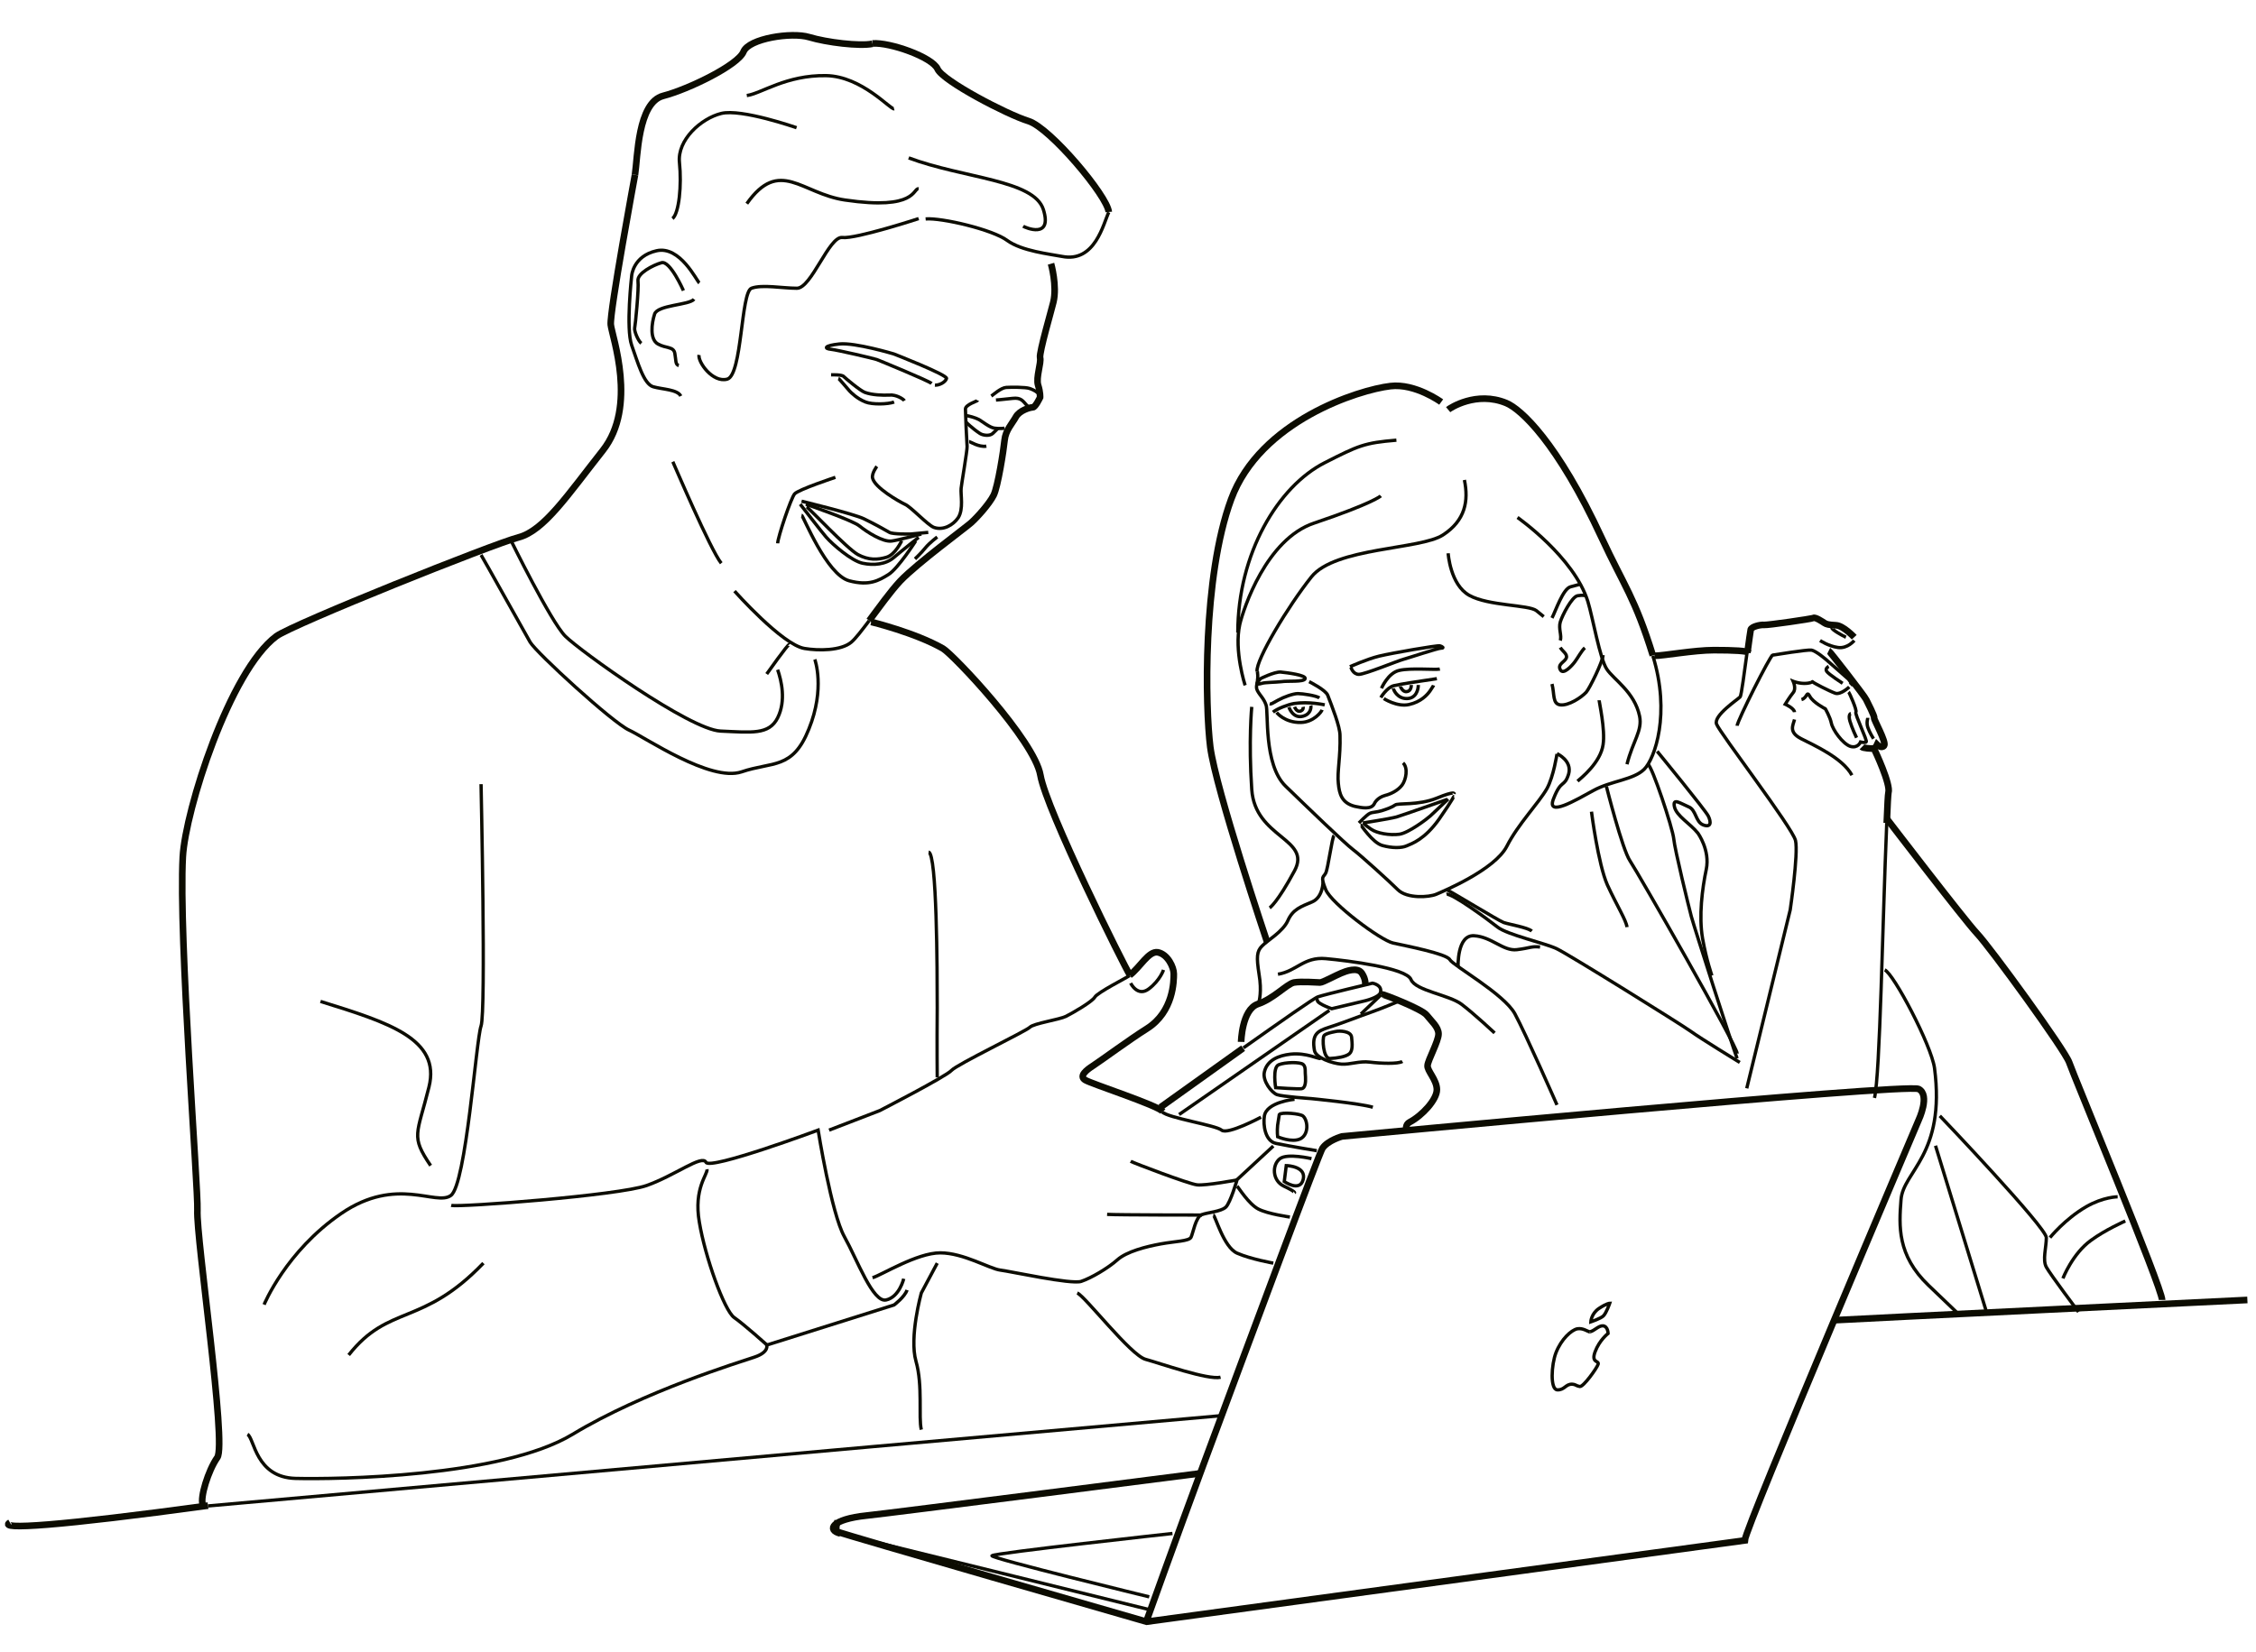 <?xml version="1.0" encoding="utf-8"?>
<!-- Generator: Adobe Illustrator 20.1.0, SVG Export Plug-In . SVG Version: 6.00 Build 0)  -->
<svg version="1.1" id="Warstwa_1" xmlns="http://www.w3.org/2000/svg" xmlns:xlink="http://www.w3.org/1999/xlink" x="0px" y="0px"
	 viewBox="0 0 680 498" style="enable-background:new 0 0 680 498;" xml:space="preserve">
<style type="text/css">
	.st0{fill:none;stroke:#0c0c01;stroke-width:2;stroke-miterlimit:10;}
	.st1{fill:none;stroke:#0c0c01;stroke-miterlimit:10;}
</style>
<path class="st0" d="M191.4,52.7c0,0-7.7,41.5-7.3,45.2c0.4,3.6,8.1,24.6-2.4,37.9S164,160,156.3,162s-67.9,26.1-73,29.8
	c-14.1,10.5-27.4,52.4-28.2,66.5c-1.3,24,4.7,100.4,4.4,106.5c-0.4,8.5,8.9,70.6,6,74.6c-2.8,4-5.2,12.1-4.4,14.1"/>
<path class="st1" d="M279,66c4.8-0.4,20.2,3.2,24.6,6.5c4.4,3.2,12.9,4.1,16.5,4.8c10,2,12.5-10,14.1-13.3"/>
<path class="st1" d="M276.9,65.9c0,0-19,6.2-23,5.7s-9.3,15.3-13.7,15.3s-10.5-1.2-13.7,0s-2.8,26.2-7.3,27.4
	c-4.4,1.2-8.9-5.2-8.5-7.3"/>
<path class="st0" d="M191.4,52.7c0.8-5.2,0.8-21.8,8.5-23.8s22.6-9.3,24.2-13.3s14.5-6,19.8-4.4s15.2,2.8,19.1,2"/>
<path class="st0" d="M334.2,63.9c-0.4-4.8-17.7-25.4-24.2-27.4s-25.8-12.1-27.4-15.7s-14.4-8.1-19.6-7.7"/>
<path class="st1" d="M210.8,85.3c-0.8-0.6-5.8-11.3-12.9-9.7s-7.5,7.5-7.5,7.5s-1.8,15.9,0,21c1.8,5,3.6,11.7,6.5,12.5
	c2.8,0.8,7.3,0.8,8.3,2.8"/>
<path class="st1" d="M206,87.6c0,0-4-9.1-6.6-8.4c-2.5,0.7-7.4,3.2-7.1,5.5s-0.8,13.4-1,14.2c-0.2,0.8,1,3.8,2,4.6"/>
<path class="st1" d="M209.2,90.2c-1.4,1.8-11,1.7-11.9,4.5s-1.5,7.6,1,9s4.7,0.7,5.1,2.8c0.4,2.1,0.1,3.4,1.2,3.7"/>
<path class="st1" d="M281.8,116.1c1.3,0.1,3.2-0.9,3.5-2s-15.9-7.4-15.9-7.4s-11.7-3.5-16.4-3s-4.6,1.4-2.6,1.6s13.1,2.8,13.9,3.1
	c0.8,0.3,15.4,6.3,16.5,7.2"/>
<path class="st1" d="M298.8,119.4c0.6-0.4,2.9-2.5,4.5-2.6s5.8-0.1,7,0.3s4.2,1.7,2.8,3.6c-1.4,1.9-2.4,2.8-3.6,1.5
	s-1.7-2.4-4.3-2.1c-2.6,0.3-5,0.5-5,0.5"/>
<path class="st1" d="M250.5,113c0.4,0,3.3-0.1,3.8,0.5c0.5,0.5,5,4.3,6.4,4.8c2.2,0.8,5.4,0.9,7.4,0.8c2-0.2,4.2,1.2,4.5,1.7"/>
<path class="st1" d="M252.7,114.1c0.3,0.1,3,3.4,3.4,3.8c0.4,0.4,2.2,2.3,4.8,3.3c2,0.8,6.7,0.7,8.6,0"/>
<path class="st1" d="M291.1,125.3c0.8,0,3.1,0.7,4,1.2s3.3,2.5,4.8,2.6c1.5,0.2,2.9,0,2.9,0"/>
<path class="st1" d="M291.1,127.2c0,0,2,2,4.3,3.5c1,0.6,2.9,0.8,3.8,0s1.5-1.5,1.5-1.5"/>
<path class="st1" d="M292.1,133.1c0.2,0,3,1.8,5.2,1.4"/>
<path class="st1" d="M294.7,120.7c-0.1,0.2-3.7,1.3-3.7,2.6s0.4,10.3,0.5,11.3s-1.8,12-1.8,12.6c-0.2,1.9,0.8,6.3-0.9,8.9
	c-1.5,2.2-4.5,3.9-7.3,2.9c-1.9-0.7-7-6.3-8.8-7c-1.7-0.8-9.1-5-9.7-7.9c-0.3-1.4,1.3-3.5,1.3-3.5"/>
<path class="st1" d="M251.8,143.9c0,0-11.2,3.7-12.3,5s-5,12.9-5.1,14.9"/>
<path class="st1" d="M241.6,151.1c0,0,15.7,3.8,18.8,5.3s6.7,3.5,7.7,4.1s6.3,0.5,6.3,0.5l5.4-0.5"/>
<path class="st1" d="M241.2,152c0,0,6.8,8.8,7.8,9.9c2,2.3,7.7,7.2,11,7.9s7,0.4,9.5-1.8c2.6-2.2,7.4-6,7.4-6"/>
<path class="st1" d="M241.6,155.3c0.5,0.1,7.5,18,14.4,19.8c6,1.6,8.9-0.1,11.8-1.9s8.2-10.1,8.2-10.1"/>
<path class="st1" d="M282.5,161.9c0,0-2.3,1.7-3.6,3.3s-3.1,3.3-3.1,3.3"/>
<path class="st1" d="M243.1,152.8c0.6,0.2,12.1,12.5,15.5,14.4c3.2,1.7,5.9,1.6,8.6,0.8s4.6-5,4.6-5"/>
<path class="st1" d="M242.9,152c0.8,0.3,14.2,4.9,16.2,6.6c2.1,1.7,7,4.9,9.7,4.5c1.7-0.2,8.9-2.1,8.9-2.1"/>
<path class="st1" d="M262,187.1c-2.2,2.9-4.1,5.4-5.4,6.5c-3.1,2.6-9.9,2.6-14.1,1.9c-6.7-1.1-21.1-17.3-21.1-17.3"/>
<path class="st0" d="M316.8,79.5c0,0,1.9,6.7,0.7,11.6c-0.4,1.8-4.3,15.1-4,16.7c0.4,1.6-1.3,6-0.6,8.3c0.7,2.2,0.6,3.7,0.6,3.7
	s-1.4,3-2.2,3s-4,0.9-5.1,2.9s-3.1,4-3.4,7s-2,14-3.3,16.6s-5,6.7-6.8,8.3s-16.1,12.1-21.3,17.5c-3,3.2-6.4,8-9.4,12"/>
<path class="st0" d="M262.6,187.5c0,0,13.2,3.2,21.6,8c3.1,1.8,27.6,27.7,29.4,38.2s25.4,57.9,27,60.3"/>
<path class="st1" d="M153.9,162.7c0,0,12.1,24.7,16.5,29.1s37.5,28.2,46.8,28.6c9.3,0.4,14.6,1.2,17.2-4s1.1-11.3,0-14.5"/>
<path class="st1" d="M237.9,194.3c-0.3-0.3-6.8,8.9-6.8,8.9"/>
<path class="st1" d="M145,167.3c0.6,0.9,12.9,23,14.8,26.3c2,3.3,24.8,24.2,29.8,26.5s24.5,15.7,33.9,12.6
	c9.4-3.2,15.4-0.6,20.3-12.9c5-12.3,1.8-21,1.8-21"/>
<path class="st1" d="M145,236.4c0,0.9,1.5,68.7,0,72.9s-4.5,47.8-9.1,51.1c-4.5,3.3-16.3-6-33,5.4s-23.3,27.5-23.3,27.5"/>
<path class="st1" d="M136,363.4c2.7,0.6,50.4-3,58.9-6s16.7-9.4,17.9-7s33.8-9.7,33.8-9.7s4,25.1,7.9,32.1c3.9,7,8.6,20,12.6,19.1
	s5.3-6.4,5.3-6.4"/>
<path class="st1" d="M74.6,432.4c2.1,1.2,2.4,13,14.5,13.3s62-0.3,83.5-13.3s50.5-21.8,54.9-23.3s3.6-3.6,3.6-3.6l38.4-12.1
	c0,0,3.2-2.4,3.9-4.5"/>
<path class="st1" d="M213.1,352.5c0.3,1.5-4.1,5.7-2.3,16c1.7,10.3,7.5,26.6,10.5,28.7s9.8,8.2,9.8,8.2"/>
<path class="st1" d="M279.9,256.9c2.5,0.3,2.6,35.4,2.6,46.9c-0.1,11.5,0,21,0,21"/>
<path class="st1" d="M350.3,335.2c1.6,1.8,16.1,4,17.9,5.5s11.9-3.9,11.9-3.9"/>
<path class="st0" d="M340.5,294c3.1-2.3,5.7-7.4,8.5-6.9c3,0.6,4.8,4.5,4.8,6.5s0,11.4-8.1,16.5c-5.4,3.4-13.5,9.4-16.4,11.3
	c-1.7,1.1-4.2,3-2.2,4.2s21.8,7.6,23.4,9.5"/>
<path class="st1" d="M249.9,340.7l15.3-5.9c0,0,20-10.3,21.6-12.1c1.6-1.8,22.4-11.8,23.6-13s8.9-2.3,10.9-3.3s7.9-4.4,8.7-5.8
	c0.8-1.4,9.7-5.9,10.5-6.5"/>
<path class="st1" d="M263,385.2c2.7-0.8,13.4-7.5,20.4-7.5s14.9,4.8,18.1,5.2s21.4,4.4,24.4,3.4s8.1-4,10.9-6.5s8.7-4,13.1-4.8
	s8.5-0.8,9.1-2s1.4-6.1,3.2-6.8c1.8-0.7,5.8-0.9,7.3-2.3c1.4-1.4,3.4-8.3,3.4-8.3l10.9-10.1"/>
<path class="st1" d="M340.8,350.1c0.9,0.5,17.4,6.8,20,7.1c2.6,0.3,12.2-1.5,12.2-1.5"/>
<path class="st1" d="M333.7,366.1c3.3,0.2,28.6,0.2,28.6,0.2"/>
<path class="st1" d="M202.8,139.2c0.3,0.6,11.4,26.7,14.6,30.6"/>
<path class="st1" d="M324.7,389.8c2.4,1,16.1,18.8,20.6,20c4.4,1.2,18.8,6.3,22.6,5.4"/>
<path class="st0" d="M374.1,314.1c0,0,0.2-9.7,5-11.4c4.8-1.6,8.7-6,10.9-6.5c2.2-0.4,7.1,0,7.9,0s4.8-2.2,6.3-2.8
	c1.4-0.6,5-2,6.3,0s1,3.5,1,3.5"/>
<path class="st1" d="M421.5,301.9c0,0-5.2,2.2-8.1,3.2s-9.8,3.7-13.1,4.7c-3.1,1-5,2-4.1,6.9c0.4,2.2,5.4,3.9,8.1,4.1
	c2.6,0.2,5.4-1,8.6-0.6s8.5,0.6,9.8-0.2"/>
<path class="st1" d="M398,319.1c-0.6,0.2-4.2-1.8-9-1.3c-3.6,0.4-7.1,1.8-7.9,5.4c-0.6,2.7,2.2,6.2,3.8,6.8
	c1.6,0.6,10.3,1.2,10.3,1.2s14.5,1.4,18.6,2.6"/>
<path class="st1" d="M390.2,331.4c0,0-8.5,0.8-9.1,5.1c-0.4,2.6,0.2,7.5,3.5,8.2c4.9,1,12.3,2.2,12.3,2.2"/>
<path class="st1" d="M395.3,349.3c0,0-7.2-1.7-9.5,0c-2.4,1.8-2.4,6.6,1.2,8.3c3.6,1.7,3.2,2,3.2,2"/>
<path class="st0" d="M416.3,299.7c0.5-0.1,12.3,4.5,13.7,6.3c1.4,1.8,3.6,3.6,3.6,5.7c0,2.2-3.2,7.9-3.3,9.5
	c-0.2,1.6,2.8,4.3,2.8,7.3s-4.4,7.8-8.2,9.8c-1.4,0.7-1,2.3-1,2.3"/>
<path class="st1" d="M374.8,315.9c10.9-7.7,21.4-15.1,22.5-15.4c2.4-0.8,16.4-4.1,16.4-4.1s3,0.5,2.4,2.8c-0.4,1.5-4.6,2.5-4.6,2.5
	l-10.1,2.4c0,0-5.8-2-4-3"/>
<path class="st0" d="M349.8,333.8c0,0,12.7-9.1,24.9-17.8"/>
<line class="st1" x1="400.7" y1="304.6" x2="355.4" y2="336"/>
<line class="st1" x1="416.3" y1="299.9" x2="410.2" y2="305.7"/>
<path class="st1" d="M403,310.9c0.5-0.1,4.2-0.2,4.4,1.8s0.4,4.1-0.7,5s-3.7,1.3-5.8,1.4s-2.4-6.1-1.8-6.9S403,310.9,403,310.9z"/>
<path class="st1" d="M392.8,320.9c0.9,0.8,0.5,2.3,0.7,3.8c0.1,1.6-0.1,3.3-1.1,3.5s-7.9-0.3-7.9-0.3s-1-6.1,0.9-6.9
	S391.9,320.1,392.8,320.9z"/>
<path class="st1" d="M385.6,336c0.5-0.8,6.5-0.3,7.2,0.5c1.4,1.3,1.8,5.4-0.8,6.8c-2.6,1.3-6.9-0.6-6.9-0.6s-0.2-1.6,0-3.5
	C385.2,338.4,385.6,336,385.6,336z"/>
<path class="st1" d="M387.7,351.4c0.5,0,6.1,0.3,5.1,4.2c-1,3.9-5.7,0.6-5.7,0.6L387.7,351.4z"/>
<path class="st1" d="M253.3,462.3c4.2,1,93.3,23,93.3,23"/>
<path class="st0" d="M361.6,444.2c0,0-94.3,12.1-100.4,12.7c-10.6,1.1-12.1,4.4-7.9,5.4"/>
<path class="st0" d="M252.5,458.5c0,0-1,2.7,0,3.3c1,0.6,93.1,27.1,93.1,27.1l180.3-24.5c0.2-3.9,52.4-126.7,52.4-126.7
	s3.6-7.6,0-9.4s-173.8,14.3-173.8,14.3s-4.3,1.2-5.9,3.6c-1,1.5-21,55.3-35.7,94.9c-8.6,23.2-17.4,47.8-17.4,47.8"/>
<path class="st1" d="M353.4,462.3c0,0-53.7,5.9-54.4,6.7c-0.7,0.7,47.4,12.4,47.4,12.4"/>
<path class="st1" d="M372.9,357.6c0.4,0.4,3.5,5.4,6.4,6.9s9.5,2.4,9.5,2.4"/>
<path class="st1" d="M365.7,366.3c0.6,0.1,3.1,9.7,7.2,11.5s10.9,3,10.9,3"/>
<path class="st0" d="M434.4,121.2c0,0-7.8-5.7-15.3-4.8c-9.5,1.1-39.3,10.5-48,34.1s-7.8,62.8-6.3,74.7
	c1.7,12.9,17.1,58.7,17.1,58.7"/>
<path class="st1" d="M402.1,251.9c-0.6,0.6-1.8,9.9-2.5,11.3s-1.7,0.8,0,5s16.6,15.3,20.3,16.1c3.6,0.8,16.1,3.2,17.1,5
	s16.3,10.3,19.6,16.3c3.2,5.9,12.7,27.5,12.7,27.5"/>
<path class="st1" d="M398.8,265.8c0,0,0,4.7-3.3,6.1s-5.8,2.2-7.3,5.6s-6.2,6-7.8,7.7c-1.6,1.6-1.7,3.3-0.9,8.5c0.9,5.2,0,8.2,0,8.2
	"/>
<path class="st1" d="M385.2,293.7c5.6-0.9,7.8-5.3,14.4-4.7c6.6,0.6,24.3,2.8,25.7,6.3c1.4,3.4,11.5,4.6,15.3,7.5s9.9,8.6,9.9,8.6"
	/>
<path class="st1" d="M498.2,197.7c5.4,17.4,0.6,31-2.6,34.2s-10,3.5-15.3,6.4s-14.4,8.3-12,2.4c2.3-5.9,3.2-3.2,4.5-7.3
	c1.2-4.1-3.5-6.2-3.5-6.2"/>
<path class="st0" d="M436.5,123.5c0.6-0.5,8.5-5.7,17.5-2c4.4,1.8,15.4,11.8,28.8,40.7c6.7,14.4,10,18,15.4,35.4"/>
<path class="st1" d="M467.8,186.3c1.1-2.1,3.3-8.8,5.6-9.4c2.3-0.6,3-0.8,3-0.8"/>
<path class="st1" d="M467.8,206.2c0.8,3.1,0.1,6,2.5,6.3c2.5,0.3,6.3-2.2,7.8-3.8c1-1.1,5-9.2,5.1-11.2"/>
<path class="st1" d="M470.3,193.1c0.5-1.5-0.6-3.6,0-5.6s3.5-7.6,5.2-7.9c1.7-0.3,2.3,0,2.3,0"/>
<path class="st1" d="M470.3,195.2c0.6,1.1,2.3,2,1.8,3.2s-2.7,1.8-1.8,3.5s3.5-1.2,4.4-2.4s2-3.3,3-4.2"/>
<path class="st1" d="M482,211.1c0,0.5,1.9,8.9,1.2,13.4c-0.8,5.5-6.7,10.1-7.7,11"/>
<path class="st1" d="M379,202.4c0.5,3.4-0.8,4.3,0,5.8s1.9,2.3,2.6,4.3c0.8,1.9-0.8,18,5.9,24.5c6.7,6.5,17.8,17.2,20.3,19.1
	c2.4,1.8,11.1,9.7,13.5,12.1c2.8,2.8,9.5,2.3,11.6,1.4s17.7-7.4,21.3-14.5c3.4-6.7,9.6-13,12.1-17.4c2-3.7,3-10.4,3-10.4"/>
<path class="st1" d="M441.4,144.7c1.3,6.3,0.3,12.2-6.5,16.6c-6.8,4.4-32.5,3.7-39.6,12.6c-7.1,8.9-16.8,25.1-16.4,28.5"/>
<path class="st1" d="M479.7,244.7c0,0,2,15.8,4.8,22.1c2.9,6.3,5.7,10.7,5.9,12.7"/>
<path class="st1" d="M496.7,230.4c1.2,0.3,7.5,19.3,7.8,22.5c0.3,3.2,4.5,20.4,5.3,23.4s12.3,38.9,13.8,42.8"/>
<path class="st1" d="M436,268.2c0.9,0.3,15.6,9.3,17.2,9.9c1.7,0.6,7.3,1.5,8.5,2.6"/>
<path class="st1" d="M436,269.6c1.6-0.4,12.5,7.6,15.4,9.9s14.2,4.8,17.8,6.5s37.5,22.8,40.4,24.9c2.9,2.1,14.8,9.4,14.8,9.4"/>
<path class="st1" d="M439.5,291.5c0,0-0.4-9.7,4.8-9.4c5.3,0.3,8.8,4.7,12.9,4.2s4.4-1.1,7-0.8"/>
<path class="st1" d="M499.5,226.5c0,0,14.5,17.7,15.4,19.5s0.9,3.6-1.5,2.7c-2.4-0.9-2.1-4.6-4.5-5.5c-2.4-1-4.8-2.8-4.2,0
	s4.8,5.1,7.1,8c0,0,3.7,5.1,2.5,10.9c-1.2,5.7-2.3,14.1-1.1,20.9c1.2,6.7,2.8,11.1,2.8,11.1"/>
<path class="st0" d="M498.7,197.7c2.7,0,11.9-1.7,17.9-1.7c6,0,10.1,0.2,10.6,0.8"/>
<path class="st1" d="M526.6,196.7c-0.8,5.7-1.7,13-2.1,13.4c-0.6,0.7-8.1,5.6-7.1,8.2c1,2.7,22.9,31.2,23.8,35.1
	c0.9,3.9-1.6,20.9-1.6,20.9l-13.1,53.8"/>
<path class="st0" d="M558.9,192.1c0,0-3.3-3.5-5.5-3.6s-2.9-0.3-3.5-0.7s-2.7-1.8-3.3-1.5s-13.8,2.2-14.9,2.1
	c-1.1-0.1-3.7,0.5-4,1.4c-0.1,0.4-0.5,3.4-1,7"/>
<path class="st1" d="M457.4,156c0,0,17,11.9,21.2,25.3c1.5,4.9,3.6,17.2,5.7,20.4s8.4,6.9,9.9,14.2c0.9,4.4-2,7.4-3.8,14.5"/>
<path class="st1" d="M436.5,166.8c0,0,0.6,9.5,6.4,12.7s17.9,2.8,20.2,4.6c2.2,1.8,2.2,1.8,2.2,1.8"/>
<path class="st1" d="M394.6,205.5c0,0,5,2.5,5.6,4.1c1.3,3.4,3.7,9.4,3.7,12.1c0.2,6.4-0.9,11-0.5,14.5c0.3,3.1,1,5.9,5,6.9
	c2,0.4,5,1.1,5.9-0.9c0,0,0.7-1.7,3.2-2.4c1.6-0.4,3.8-1.4,5.1-3.1c1.2-1.6,1.9-5.2,0.3-6.7"/>
<path class="st1" d="M379.9,204.6c0,0,4.2-2.1,6.1-2c1.9,0.2,7.7,0.9,7.4,2s-5.5,0.6-7.1,0.9c-1.7,0.2-5,0.2-5.9,0.5s-2,0.4-1.2-0.5
	S379.9,204.6,379.9,204.6z"/>
<path class="st1" d="M399.3,212.5c0,0-4.8-1.1-9.3-0.4c-1.7,0.3-5,1.5-6.3,2.6"/>
<path class="st1" d="M398.5,214c-0.2,0.6-2.5,3.7-6.4,3.8c-4.9,0.1-7.3-3-7.3-3"/>
<path class="st1" d="M397.7,210.4c-1-0.7-5.1-1.3-6.5-1.3s-4.2,1-6,2s-2,1.2-2.5,1.1"/>
<path class="st1" d="M416.2,210.3c0,0,1.8-3.1,4-3.6s7.4-1.3,8.9-1.5s4-0.6,4-0.6"/>
<path class="st1" d="M417.1,210.6c0,0,4,2.6,7.6,1.8s5.5-2.9,6.4-4.2s1-1.6,1-1.6"/>
<path class="st1" d="M416.4,207.5c0,0,2-4.7,5.4-5.4c3.4-0.8,10.8-0.1,12.2-0.4"/>
<path class="st1" d="M407.2,201.2c0,0,0.6,2.1,2.4,2.1s11.5-4,13.3-4.5s10.5-3.4,11.5-3.4s0.4-0.5-0.4-0.7s-14.6,2.2-18.3,3.1
	c-3.7,0.9-8.8,3.2-8.8,3.2"/>
<path class="st1" d="M409.6,248.1c0,0,2.5-2.6,3.3-2.9c0.8-0.4,2-0.3,3.6-0.8s3.2-1.1,4-1.7c0.9-0.7,6.9,0.2,12.6-2.1
	c5.6-2.3,5.2-1.3,5.2-1.3"/>
<path class="st1" d="M410.1,248.7c0.2,0,3.6,5.4,6.6,6.2c2.9,0.8,5.7,0.8,7.3,0.1s5.4-1.9,9.8-8.1c4.4-6.3,4.3-6.8,4.5-6.8"/>
<path class="st1" d="M436.5,240.9c0,0-4.4,4.2-5.4,5.1c-1,0.9-6.5,5.1-9.3,5.5c-2.9,0.4-6.8-0.3-8.5-1.5c-1.8-1.2-2.4-1.9-2.4-1.9"
	/>
<path class="st1" d="M410.8,248.1c0,0,7.8-1.2,10.1-1.8c2.3-0.7,15.3-5.3,15.3-5.3"/>
<path class="st1" d="M558.9,193.1c0,0-2,2.5-4.9,2.1s-5.4-2.1-5.4-2.1"/>
<path class="st1" d="M557.6,206.4c0,0,0.2-0.2,0.6,0c0.4,0.2-1-1.6-1-1.6l-6.6-5.8c0,0-3.2-2.8-4.6-3s-11,1.4-11.7,1.5
	s-10.6,19.7-10.7,21.3"/>
<path class="st1" d="M557.4,207.1c0,0-2.5,2.4-4.2,1.9c-1.7-0.6-6.8-3.2-6.9-3.5c-0.1-0.4,0.4,0.3-1.7,0.5c-2.1,0.2-4.1-0.6-4.1-0.6
	s1,2.2,0,3.4s-2.4,3.5-2.4,3.5s2.7,1.2,2.8,2.4"/>
<path class="st0" d="M551.2,196.2c0.4,0.2,11,13.9,11.3,14.7c0.4,0.8,2.6,5.1,2.4,5.5c-0.2,0.4,3.8,7.4,3,8.4s-2.1-0.3-2.1-0.3
	s-0.4,0.9-1,1.1c-0.7,0.2-3.3-0.1-3.6-0.4"/>
<path class="st1" d="M563,216.4c0,0.2-0.5,1.4,0,2.9s1.7,3.4,1.7,3.4"/>
<path class="st1" d="M557.2,208.6c0.2,0.2,2.6,5.5,2.2,6.1c-0.4,0.6,3.6,8.7,3.1,9s-1.7,0-1.7,0s-0.8,2-3.1,1.3
	c-2.3-0.8-5.3-5-5.7-7c-0.4-1.9-1.8-4.3-1.8-4.3s-3.7-1.9-4.7-3.8c-1-1.8-0.7,0.5-2.5,1"/>
<path class="st1" d="M557.9,215.1c0,0-0.9,0.2-0.3,2.3c0.6,2.1,2,5,2,5"/>
<path class="st1" d="M568.7,248.1c-1.3,30.5-2,75.7-3.7,82.9"/>
<path class="st0" d="M565.1,226.2c0,0,4.9,10.3,4.1,12.8c-0.1,0.4-0.3,3.7-0.5,9.1"/>
<path class="st0" d="M568.7,246.8c0,0,23.2,30.3,27.2,34.6c4,4.2,26.6,35.3,27.8,38.9s28,68,28,71.6"/>
<path class="st1" d="M568.1,292.4c2.7,1.2,14,22.6,15,29.6c3.4,26.2-9.5,31.1-10.1,39.7c-0.6,7.9-1.2,16.7,8.3,25.8
	c9.5,9.1,9.5,9.1,9.5,9.1"/>
<line class="st1" x1="583.4" y1="345.4" x2="599" y2="396.3"/>
<path class="st1" d="M584.7,336.4c0.6,0.6,32.1,33.7,32.1,36.7s-1.2,6.7,0,8.9s9.7,13.5,9.7,13.5"/>
<path class="st1" d="M617.9,373.1c0,0,4.5-5.6,10.9-9.3c5.2-3,9.5-3,9.5-3"/>
<path class="st1" d="M621.8,385.4c0,0,2.9-7.5,8.5-11.5c4.2-3.1,10.3-5.8,10.3-5.8"/>
<path class="st1" d="M420,207.5c0,0.5,1.2,3.1,4,3.1s3.5-2.6,3.5-4.1"/>
<path class="st1" d="M422.1,206.9c0,0.1,0.7,1.8,1.9,1.6c1.2-0.1,1.4-1.4,1.4-2"/>
<path class="st1" d="M388.5,213.2c0,0,1.2,3.6,4.3,2.7c2.5-0.7,2.4-2.9,2.3-3.2"/>
<path class="st1" d="M390.2,213.1c0,0,0.6,1.6,1.7,1.3s0.9-1.3,0.9-1.3"/>
<path class="st1" d="M308.4,68.2c0.6,0.4,8.9,4,6.1-5s-24-9.4-40.6-15.6"/>
<path class="st1" d="M276.9,56.9c-1.8-0.2-0.5,6.6-22.2,3.4c-13.1-1.9-19.7-12.9-29.6,1.1"/>
<path class="st1" d="M269.5,32.8c-1.1,0.3-9.7-9.8-20.5-10c-12.1-0.2-19.5,5.4-23.9,6"/>
<path class="st1" d="M420.9,132.7c-9.6,0.8-11.4,1.6-21.6,6.8c-14,7.1-26.2,27.3-26.2,51.2"/>
<path class="st1" d="M377.3,213.1c0,0-1,10.2,0,24.9s18.1,14.8,12.9,24.5c-5.2,9.7-7.5,11.2-7.5,11.2"/>
<path class="st1" d="M649.8,289"/>
<path class="st1" d="M340.8,296.4c0,0,2.1,4.3,5.5,1.7c3.4-2.6,4.4-5.7,4.4-5.7"/>
<path class="st1" d="M62.7,454c124.9-11.2,305.2-27.2,305.2-27.2"/>
<path class="st0" d="M3,459c-4,2.3,15,1,59.7-5.1"/>
<path class="st0" d="M553,398c6.3-0.4,124.4-6.1,124.4-6.1"/>
<path class="st1" d="M552.2,189.3c-0.3,0.4,3.4,2.5,4.2,2.8"/>
<path class="st1" d="M551.2,200.9c0,0-1.2,0.6-0.6,1.5c0.6,0.9,4.8,3.6,4.8,3.6"/>
<path class="st1" d="M540.1,215.9"/>
<path class="st1" d="M540.9,216.9c-0.4,1.7-1.9,3.8,2,5.8s12.5,5.8,15.3,11"/>
<path class="st1" d="M416.2,149.5c0,0-2.3,2.2-20.1,8.2c-14.4,4.8-21.3,25.8-22.4,30.5c-1.8,8,1.6,18.4,1.6,18.4"/>
<path class="st1" d="M484.2,237.1c0,0,4.8,19,7.1,22.4s32.5,56.1,32.3,58.1"/>
<path class="st1" d="M96.6,301.9c20.6,6.4,36.3,11.3,32.7,25.8s-5.6,14.7,0.5,23.7"/>
<path class="st1" d="M105.1,408.5c12.1-15.4,22.2-8.5,40.6-27.7"/>
<path class="st1" d="M282.5,380.8l-4.8,9c0,0-3.7,13.3-1.6,20.6s0.7,16.9,1.6,20.6"/>
<path class="st1" d="M240.1,38.5c0,0-16.6-5.8-22.7-4.3s-13.3,8-12.6,14.8s-0.1,15.3-2.1,16.9"/>
<g id="VQ7aj2.tif">
	<path class="st1" d="M479.2,401.5c-0.8-0.1-2-1.2-3.8-0.9c-1.8,0.4-4.8,3.1-6.4,7.2c-1.4,3.6-1.8,11.1,0.4,11.2s2.5-1.8,4.5-1.7
		c1.2,0.1,1.1,0.5,2.3,0.7c1.1,0.1,5.1-5.5,5.5-6.7c0.4-1.2-2.2-0.3-0.9-3.8s3.9-5.5,3.9-5.5s0-2.1-1.5-2.3
		C481.8,399.6,480.5,401.3,479.2,401.5c-0.5,0-0.2-0.1-0.2-0.1"/>
	<path class="st1" d="M479.5,398.5c0,0,0.1-2.4,2.4-4c2.4-1.6,3.3-1.6,3.3-1.6s-1,2.9-1.9,3.8C482.5,397.5,479.5,398.5,479.5,398.5z
		"/>
</g>
</svg>
